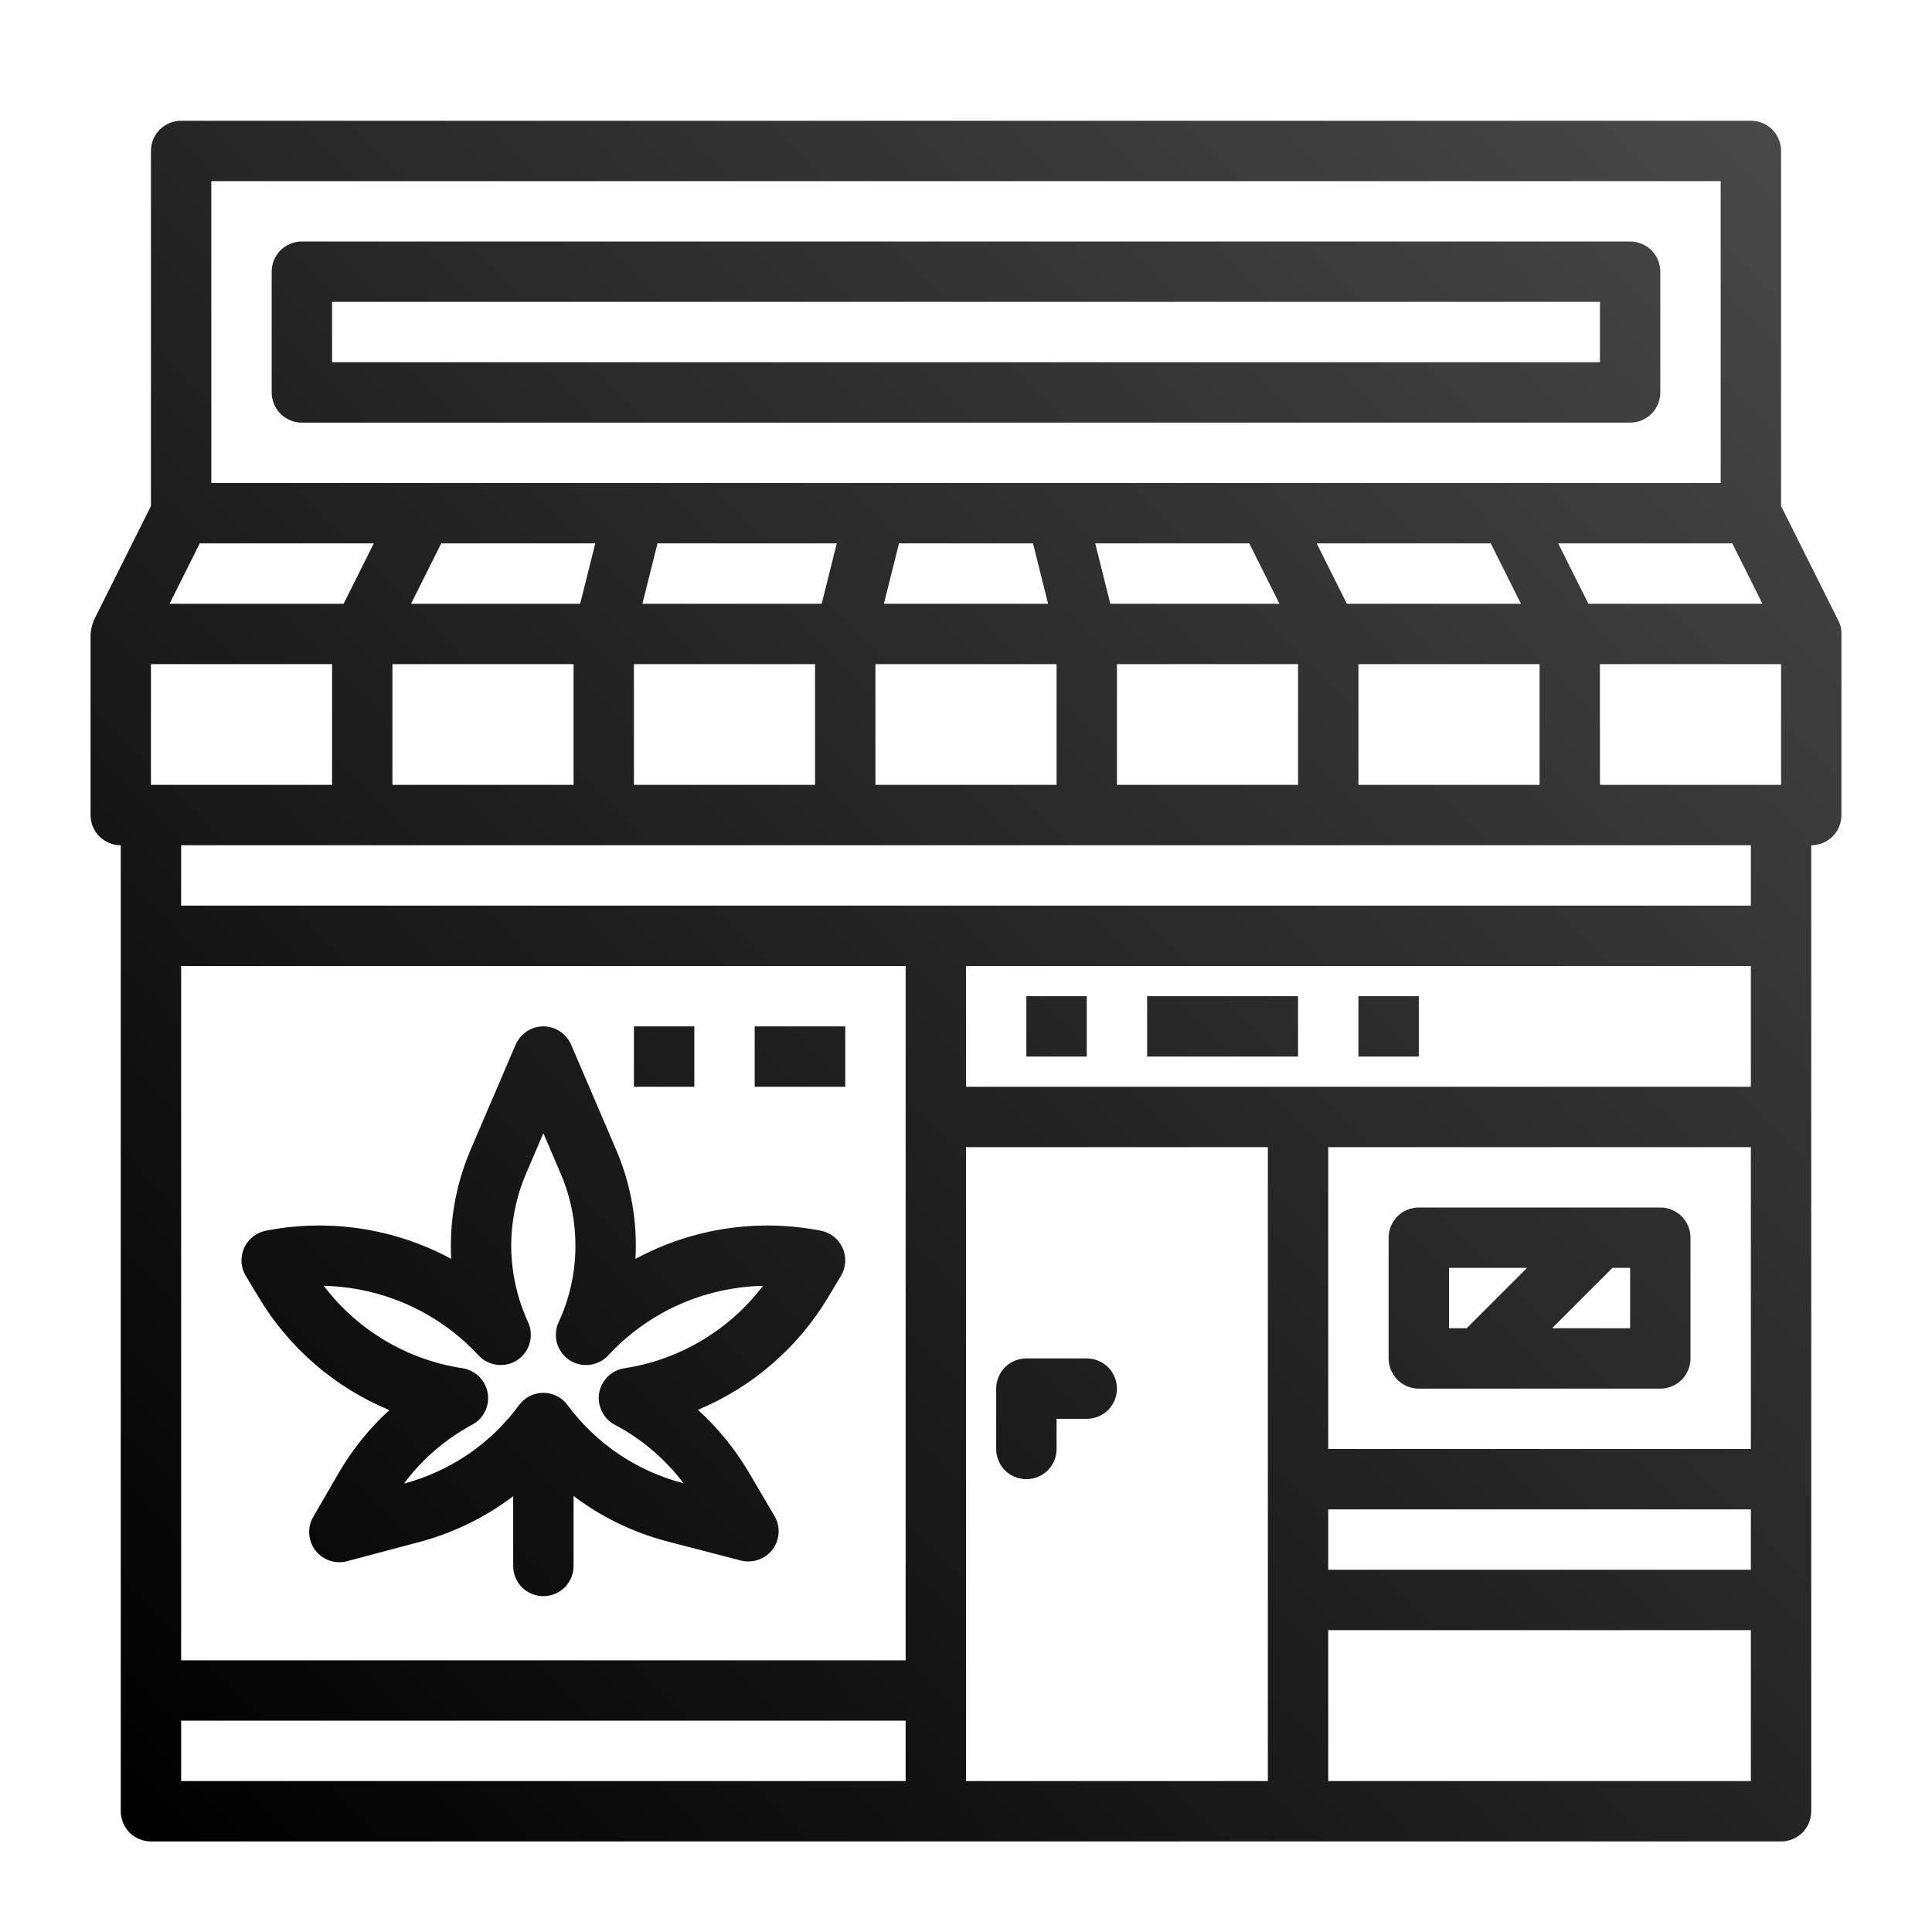 <?xml version="1.0" encoding="UTF-8"?>
<svg xmlns="http://www.w3.org/2000/svg" xmlns:xlink="http://www.w3.org/1999/xlink" width="90px" height="90px" viewBox="0 0 90 90" version="1.1">
<defs>
<linearGradient id="linear0" gradientUnits="userSpaceOnUse" x1="34.343" y1="485.657" x2="477.657" y2="42.343" gradientTransform="matrix(0.176,0,0,0.176,0,0)">
<stop offset="0" style="stop-color:rgb(0%,0%,0%);stop-opacity:1;"/>
<stop offset="1" style="stop-color:rgb(28.235%,28.235%,28.235%);stop-opacity:1;"/>
</linearGradient>
</defs>
<g id="surface1">
<path style=" stroke:none;fill-rule:nonzero;fill:url(#linear0);" d="M 85.633 28.906 C 85.633 28.906 85.633 28.902 85.633 28.902 L 82.969 23.574 L 82.969 7.031 C 82.969 6.66 82.82 6.301 82.559 6.035 C 82.293 5.773 81.934 5.625 81.562 5.625 L 8.438 5.625 C 8.066 5.625 7.707 5.773 7.441 6.035 C 7.18 6.301 7.031 6.66 7.031 7.031 L 7.031 23.574 L 4.367 28.902 C 4.289 29.105 4.238 29.316 4.219 29.531 L 4.219 37.969 C 4.219 38.34 4.367 38.699 4.629 38.965 C 4.895 39.227 5.254 39.375 5.625 39.375 L 5.625 84.375 C 5.625 84.746 5.773 85.105 6.035 85.371 C 6.301 85.633 6.66 85.781 7.031 85.781 L 82.969 85.781 C 83.34 85.781 83.699 85.633 83.965 85.371 C 84.227 85.105 84.375 84.746 84.375 84.375 L 84.375 39.375 C 84.746 39.375 85.105 39.227 85.371 38.965 C 85.633 38.699 85.781 38.34 85.781 37.969 L 85.781 29.531 C 85.789 29.312 85.738 29.098 85.633 28.906 Z M 82.102 28.125 L 73.992 28.125 L 72.586 25.312 L 80.695 25.312 Z M 9.844 8.438 L 80.156 8.438 L 80.156 22.5 L 9.844 22.5 Z M 63.281 30.938 L 71.719 30.938 L 71.719 36.562 L 63.281 36.562 Z M 62.742 28.125 L 61.336 25.312 L 69.445 25.312 L 70.852 28.125 Z M 52.031 30.938 L 60.469 30.938 L 60.469 36.562 L 52.031 36.562 Z M 51.723 28.125 L 51.02 25.312 L 58.195 25.312 L 59.602 28.125 Z M 49.219 30.938 L 49.219 36.562 L 40.781 36.562 L 40.781 30.938 Z M 41.176 28.125 L 41.879 25.312 L 48.121 25.312 L 48.824 28.125 Z M 29.926 28.125 L 30.629 25.312 L 38.98 25.312 L 38.277 28.125 Z M 37.969 30.938 L 37.969 36.562 L 29.531 36.562 L 29.531 30.938 Z M 19.148 28.125 L 20.555 25.312 L 27.73 25.312 L 27.027 28.125 Z M 26.719 30.938 L 26.719 36.562 L 18.281 36.562 L 18.281 30.938 Z M 9.305 25.312 L 17.414 25.312 L 16.008 28.125 L 7.898 28.125 Z M 7.031 30.938 L 15.469 30.938 L 15.469 36.562 L 7.031 36.562 Z M 42.188 82.969 L 8.438 82.969 L 8.438 80.156 L 42.188 80.156 Z M 42.188 77.344 L 8.438 77.344 L 8.438 45 L 42.188 45 Z M 59.062 82.969 L 45 82.969 L 45 53.438 L 59.062 53.438 Z M 81.562 82.969 L 61.875 82.969 L 61.875 75.938 L 81.562 75.938 Z M 81.562 73.125 L 61.875 73.125 L 61.875 70.312 L 81.562 70.312 Z M 81.562 67.5 L 61.875 67.5 L 61.875 53.438 L 81.562 53.438 Z M 81.562 50.625 L 45 50.625 L 45 45 L 81.562 45 Z M 81.562 42.188 L 8.438 42.188 L 8.438 39.375 L 81.562 39.375 Z M 82.969 36.562 L 74.531 36.562 L 74.531 30.938 L 82.969 30.938 Z M 75.938 11.25 L 14.062 11.25 C 13.691 11.25 13.332 11.398 13.066 11.66 C 12.805 11.926 12.656 12.285 12.656 12.656 L 12.656 18.281 C 12.656 18.652 12.805 19.012 13.066 19.277 C 13.332 19.539 13.691 19.688 14.062 19.688 L 75.938 19.688 C 76.309 19.688 76.668 19.539 76.934 19.277 C 77.195 19.012 77.344 18.652 77.344 18.281 L 77.344 12.656 C 77.344 12.285 77.195 11.926 76.934 11.66 C 76.668 11.398 76.309 11.25 75.938 11.25 Z M 74.531 16.875 L 15.469 16.875 L 15.469 14.062 L 74.531 14.062 Z M 66.094 64.688 L 77.344 64.688 C 77.715 64.688 78.074 64.539 78.34 64.277 C 78.602 64.012 78.75 63.652 78.75 63.281 L 78.75 57.656 C 78.75 57.285 78.602 56.926 78.34 56.66 C 78.074 56.398 77.715 56.25 77.344 56.25 L 66.094 56.25 C 65.723 56.25 65.363 56.398 65.098 56.66 C 64.836 56.926 64.688 57.285 64.688 57.656 L 64.688 63.281 C 64.688 63.652 64.836 64.012 65.098 64.277 C 65.363 64.539 65.723 64.688 66.094 64.688 Z M 75.113 59.062 L 75.938 59.062 L 75.938 61.875 L 72.301 61.875 Z M 67.5 59.062 L 71.137 59.062 L 68.324 61.875 L 67.5 61.875 Z M 46.406 67.5 L 46.406 64.688 C 46.406 64.316 46.555 63.957 46.816 63.691 C 47.082 63.43 47.441 63.281 47.812 63.281 L 50.625 63.281 C 50.996 63.281 51.355 63.43 51.621 63.691 C 51.883 63.957 52.031 64.316 52.031 64.688 C 52.031 65.059 51.883 65.418 51.621 65.684 C 51.355 65.945 50.996 66.094 50.625 66.094 L 49.219 66.094 L 49.219 67.5 C 49.219 67.871 49.07 68.23 48.809 68.496 C 48.543 68.758 48.184 68.906 47.812 68.906 C 47.441 68.906 47.082 68.758 46.816 68.496 C 46.555 68.23 46.406 67.871 46.406 67.5 Z M 50.625 49.219 L 47.812 49.219 L 47.812 46.406 L 50.625 46.406 Z M 60.469 49.219 L 53.438 49.219 L 53.438 46.406 L 60.469 46.406 Z M 66.094 49.219 L 63.281 49.219 L 63.281 46.406 L 66.094 46.406 Z M 32.344 50.625 L 29.531 50.625 L 29.531 47.812 L 32.344 47.812 Z M 39.375 50.625 L 35.156 50.625 L 35.156 47.812 L 39.375 47.812 Z M 12.047 60.426 C 13.457 62.789 15.594 64.633 18.137 65.688 C 17.203 66.543 16.402 67.535 15.77 68.629 L 14.59 70.664 C 14.453 70.902 14.387 71.18 14.406 71.457 C 14.422 71.734 14.523 72 14.691 72.223 C 14.859 72.441 15.09 72.609 15.355 72.699 C 15.617 72.789 15.902 72.797 16.168 72.727 L 19.578 71.82 C 21.145 71.398 22.613 70.68 23.906 69.699 L 23.906 72.949 C 23.906 73.32 24.055 73.68 24.316 73.945 C 24.582 74.207 24.941 74.355 25.312 74.355 C 25.684 74.355 26.043 74.207 26.309 73.945 C 26.57 73.68 26.719 73.32 26.719 72.949 L 26.719 69.688 C 28.023 70.676 29.512 71.395 31.098 71.809 L 34.512 72.695 C 34.781 72.762 35.066 72.75 35.328 72.66 C 35.59 72.57 35.82 72.402 35.988 72.18 C 36.156 71.957 36.254 71.691 36.27 71.414 C 36.285 71.137 36.219 70.859 36.078 70.621 L 34.887 68.594 C 34.246 67.508 33.445 66.523 32.512 65.676 C 35.043 64.621 37.172 62.781 38.578 60.43 L 39.176 59.434 C 39.289 59.242 39.359 59.023 39.371 58.797 C 39.387 58.574 39.348 58.348 39.254 58.141 C 39.164 57.938 39.023 57.754 38.848 57.613 C 38.672 57.473 38.465 57.375 38.246 57.332 C 35.301 56.754 32.242 57.215 29.602 58.645 C 29.699 56.906 29.391 55.168 28.707 53.57 L 26.605 48.664 C 26.496 48.414 26.316 48.199 26.086 48.047 C 25.855 47.895 25.586 47.812 25.312 47.812 C 25.035 47.812 24.766 47.895 24.539 48.047 C 24.309 48.199 24.129 48.414 24.02 48.664 L 21.918 53.57 C 21.234 55.172 20.926 56.906 21.02 58.645 C 18.379 57.215 15.324 56.754 12.379 57.332 C 12.16 57.375 11.953 57.473 11.777 57.613 C 11.602 57.754 11.461 57.938 11.371 58.141 C 11.277 58.348 11.238 58.574 11.25 58.797 C 11.266 59.023 11.332 59.242 11.449 59.434 Z M 22.289 63.137 C 22.516 63.383 22.824 63.539 23.156 63.578 C 23.488 63.621 23.824 63.539 24.102 63.355 C 24.383 63.168 24.586 62.887 24.676 62.566 C 24.766 62.242 24.738 61.898 24.602 61.594 C 24.102 60.512 23.836 59.34 23.816 58.148 C 23.801 56.953 24.035 55.773 24.504 54.676 L 25.312 52.789 L 26.121 54.676 C 26.59 55.773 26.82 56.953 26.805 58.148 C 26.789 59.34 26.523 60.512 26.023 61.594 C 25.883 61.898 25.855 62.242 25.945 62.566 C 26.039 62.887 26.242 63.168 26.52 63.355 C 26.801 63.539 27.137 63.621 27.469 63.578 C 27.801 63.539 28.109 63.383 28.336 63.137 C 29.258 62.141 30.371 61.34 31.609 60.785 C 32.848 60.23 34.184 59.93 35.543 59.898 C 33.969 61.969 31.652 63.348 29.086 63.738 C 28.793 63.785 28.523 63.918 28.312 64.125 C 28.102 64.336 27.961 64.602 27.91 64.895 C 27.863 65.188 27.906 65.484 28.039 65.75 C 28.168 66.016 28.379 66.234 28.641 66.371 C 29.895 67.035 30.988 67.965 31.844 69.098 L 31.805 69.086 C 29.652 68.523 27.762 67.242 26.441 65.457 C 26.312 65.277 26.141 65.133 25.945 65.035 C 25.75 64.934 25.531 64.883 25.312 64.883 L 25.309 64.883 C 25.086 64.883 24.871 64.938 24.672 65.035 C 24.477 65.137 24.305 65.281 24.176 65.461 C 22.867 67.242 20.992 68.527 18.855 69.102 L 18.816 69.113 C 19.66 67.977 20.75 67.039 21.996 66.367 C 22.258 66.23 22.465 66.012 22.598 65.746 C 22.727 65.48 22.77 65.184 22.719 64.891 C 22.668 64.602 22.527 64.332 22.316 64.125 C 22.105 63.918 21.836 63.785 21.547 63.738 C 18.973 63.348 16.656 61.973 15.082 59.898 C 16.438 59.93 17.773 60.23 19.012 60.785 C 20.25 61.34 21.367 62.141 22.289 63.137 Z M 22.289 63.137 "/>
</g>
</svg>
